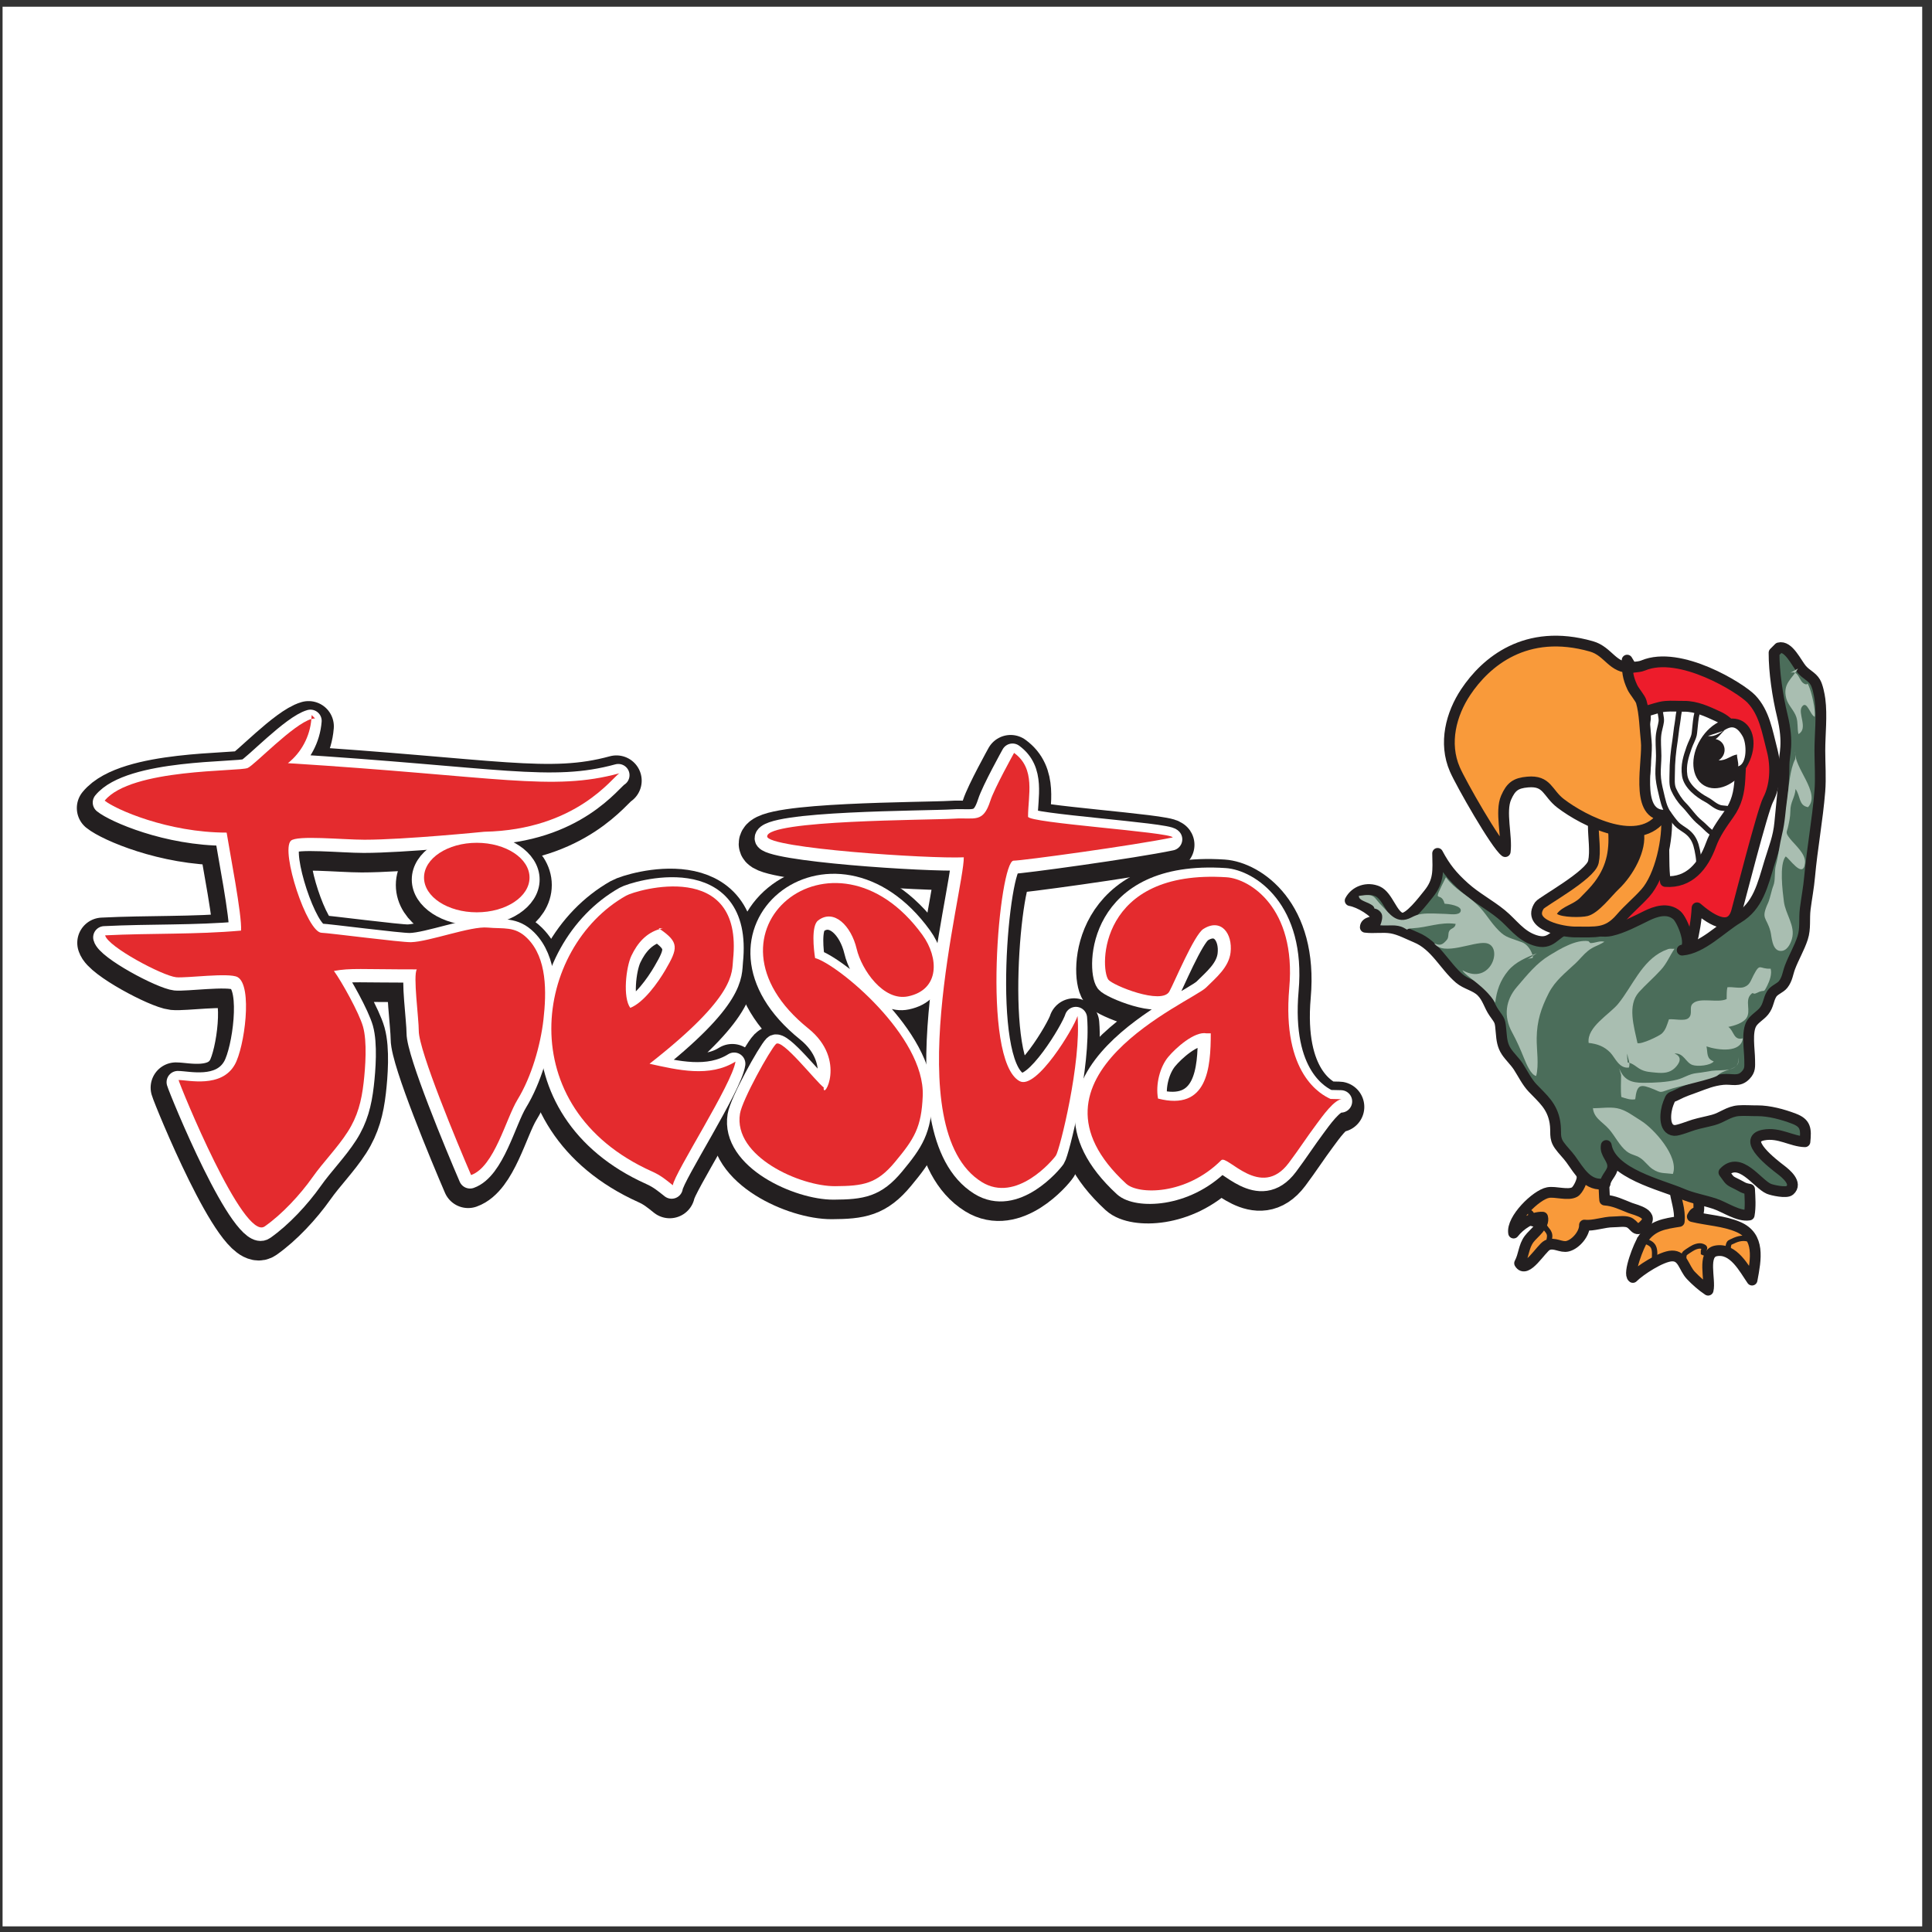 <?xml version="1.0" encoding="UTF-8"?>
<svg xmlns="http://www.w3.org/2000/svg" xmlns:xlink="http://www.w3.org/1999/xlink" width="194pt" height="194pt" viewBox="0 0 194 194" version="1.1">
<rect x="0" y="0" width="194" height="194" fill="#333333" stroke="none"/>
<g id="surface1">
<path style=" stroke:none;fill-rule:evenodd;fill:rgb(100%,100%,100%);fill-opacity:1;" d="M 0.258 0.676 L 193.016 0.676 L 193.016 193.434 L 0.258 193.434 L 0.258 0.676 "/>
<path style=" stroke:none;fill-rule:evenodd;fill:rgb(89.4%,16.899%,17.999%);fill-opacity:1;" d="M 48.711 93.988 C 47.027 93.828 42.816 95.422 41.012 95.457 C 40.008 95.48 32.77 94.535 32.039 94.512 C 30.57 94.473 27.91 86.316 28.953 85.273 C 29.539 84.691 34.152 85.172 36.355 85.172 C 40.363 85.172 48.379 84.367 48.379 84.367 C 57.688 84.18 61.289 78.828 61.957 78.5 C 55.184 80.348 49.836 78.809 28.66 77.48 C 29.992 76.426 30.871 74.828 31.016 73.051 C 29.191 73.57 25.32 77.664 24.621 77.969 C 23.762 78.344 12.918 77.996 10.262 81.246 C 11.34 82.117 16.609 84.453 22.508 84.453 C 22.789 86.238 24.074 92.797 23.953 94.297 C 19.387 94.707 14.879 94.539 10.305 94.773 C 10.594 95.926 16.051 98.824 17.434 98.977 C 18.422 99.086 22.738 98.488 23.602 98.965 C 25.148 99.812 24.301 106.039 23.324 107.758 C 21.977 110.133 18.668 109.297 17.68 109.297 C 17.887 110.023 24.188 125.488 26.324 124 C 28.066 122.785 29.887 120.82 31.133 119.059 C 32.223 117.516 33.617 116.129 34.664 114.504 C 35.664 112.945 36.047 111.43 36.262 109.574 C 36.441 108.02 36.629 105.457 36.203 103.941 C 35.816 102.562 34.055 99.41 33.281 98.348 C 34.977 98.039 35.969 98.188 41.605 98.188 C 41.211 98.797 41.805 103.109 41.801 104.359 C 41.797 106.348 45.742 115.801 47.055 118.844 C 49.398 118.008 50.555 113.168 51.719 111.266 C 53.117 108.98 54.023 105.824 54.32 103.238 C 54.633 100.469 54.699 97.062 52.695 95.062 C 51.449 93.824 50.32 94.141 48.711 93.988 "/>
<path style="fill:none;stroke-width:50.737;stroke-linecap:round;stroke-linejoin:round;stroke:rgb(13.699%,12.199%,12.5%);stroke-opacity:1;stroke-miterlimit:2.613;" d="M 486.647 1001.064 C 469.827 1002.667 427.758 986.715 409.728 986.363 C 399.698 986.128 327.384 995.59 320.087 995.825 C 305.413 996.216 278.837 1077.856 289.256 1088.295 C 295.11 1094.121 341.199 1089.312 363.21 1089.312 C 403.25 1089.312 483.33 1097.366 483.33 1097.366 C 576.327 1099.243 612.309 1152.809 618.982 1156.094 C 551.312 1137.6 497.886 1153.005 286.33 1166.299 C 299.637 1176.855 308.457 1192.847 309.862 1210.637 C 291.637 1205.437 252.963 1164.461 245.977 1161.411 C 237.392 1157.697 129.057 1161.137 102.52 1128.607 C 113.291 1119.888 165.975 1096.506 224.865 1096.506 C 227.674 1078.638 240.514 1013.029 239.304 997.975 C 193.683 993.87 148.648 995.551 102.949 993.244 C 105.837 981.671 160.355 952.659 174.17 951.134 C 184.044 950.039 227.167 956.022 235.792 951.251 C 251.246 942.767 242.777 880.442 233.021 863.238 C 219.557 839.466 186.503 847.833 176.629 847.833 C 178.697 840.561 241.645 685.766 262.992 700.663 C 280.398 712.823 298.584 732.49 311.033 750.124 C 321.921 765.568 335.853 779.448 346.312 795.714 C 356.302 811.314 360.127 826.485 362.273 845.057 C 364.068 860.619 365.941 886.268 361.688 901.439 C 357.824 915.241 340.224 946.794 332.497 957.429 C 349.434 960.518 359.346 959.032 415.66 959.032 C 411.718 952.933 417.65 909.767 417.611 897.255 C 417.572 877.353 456.988 782.733 470.1 752.313 C 493.516 760.641 505.067 809.086 516.697 828.127 C 530.668 851 539.722 882.593 542.688 908.477 C 545.81 936.237 546.473 970.293 526.453 990.312 C 514.004 1002.706 502.726 999.539 486.647 1001.064 Z M 486.647 1001.064 " transform="matrix(0.1,0,0,-0.1,0,194)"/>
<path style=" stroke:none;fill-rule:evenodd;fill:rgb(89.4%,16.899%,17.999%);fill-opacity:1;" d="M 102.125 109.41 C 98.234 107.27 100.109 87.25 101.531 87.27 C 102.336 87.281 113.711 85.73 117.516 84.934 C 117.211 84.395 102.98 83.484 102.98 82.852 C 102.98 80.723 103.777 78.043 101.578 76.449 C 101.578 76.449 99.594 80.016 99.195 81.254 C 98.457 83.547 97.637 82.926 95.582 83.055 C 93.027 83.215 76.785 83.172 76.785 84.836 C 76.785 86.023 93.047 87.102 96.527 86.934 C 96.578 90.156 89.836 114.266 98.332 119.539 C 101.809 121.699 105.477 117.336 105.781 116.879 C 106.164 116.305 108.344 107.566 107.949 102.867 C 107.605 104.035 103.82 110.344 102.125 109.41 "/>
<path style="fill:none;stroke-width:50.737;stroke-linecap:round;stroke-linejoin:round;stroke:rgb(13.699%,12.199%,12.5%);stroke-opacity:1;stroke-miterlimit:2.613;" d="M 1020.281 846.699 C 981.411 868.126 1000.144 1068.511 1014.349 1068.315 C 1022.388 1068.198 1136.03 1083.721 1174.041 1091.697 C 1170.997 1097.093 1028.827 1106.203 1028.827 1112.537 C 1028.827 1133.846 1036.788 1160.668 1014.817 1176.621 C 1014.817 1176.621 994.992 1140.923 991.012 1128.529 C 983.636 1105.577 975.441 1111.794 954.913 1110.504 C 929.391 1108.901 767.123 1109.331 767.123 1092.674 C 767.123 1080.788 929.586 1070.036 964.357 1071.678 C 964.865 1039.382 897.507 798.099 982.387 745.314 C 1017.12 723.692 1053.765 767.367 1056.809 771.941 C 1060.633 777.689 1082.409 865.154 1078.468 912.191 C 1075.033 900.5 1037.257 837.355 1020.281 846.699 Z M 1020.281 846.699 " transform="matrix(0.1,0,0,-0.1,0,194)"/>
<path style=" stroke:none;fill-rule:evenodd;fill:rgb(89.4%,16.899%,17.999%);fill-opacity:1;" d="M 80.922 104.125 C 84.867 107.297 82.344 111.465 82.461 110.047 C 81.652 109.43 78.27 105.086 77.672 105.68 C 77.066 106.285 74.281 111.289 74.055 112.676 C 73.355 116.973 80.102 119.984 83.605 119.957 C 86.438 119.938 87.797 119.727 89.613 117.535 C 91.543 115.215 92.281 114.066 92.406 110.891 C 92.641 104.895 83.84 97.656 81.598 97.055 C 81.457 96.199 81.195 93.816 81.895 93.281 C 83.484 92.055 85.227 93.816 85.773 96.137 C 86.262 98.199 88.441 101.418 90.934 100.898 C 94.129 100.23 94.035 97.02 92.371 94.727 C 83.473 82.461 68.895 94.461 80.922 104.125 "/>
<path style="fill:none;stroke-width:50.737;stroke-linecap:round;stroke-linejoin:round;stroke:rgb(13.699%,12.199%,12.5%);stroke-opacity:1;stroke-miterlimit:2.613;" d="M 808.451 899.601 C 847.866 867.852 822.656 826.133 823.827 840.326 C 815.748 846.504 781.952 889.983 775.982 884.039 C 769.933 877.979 742.107 827.893 739.844 814.012 C 732.858 770.964 800.255 740.857 835.261 741.131 C 863.555 741.326 877.135 743.438 895.282 765.372 C 914.6 788.598 921.937 800.093 923.224 831.881 C 925.527 891.898 837.603 964.311 815.202 970.371 C 813.797 978.934 811.183 1002.785 818.168 1008.141 C 834.051 1020.418 851.457 1002.785 856.92 979.559 C 861.798 958.915 883.575 926.697 908.473 931.897 C 940.396 938.583 939.459 970.723 922.834 993.674 C 833.934 1116.486 688.291 996.333 808.451 899.601 Z M 808.451 899.601 " transform="matrix(0.1,0,0,-0.1,0,194)"/>
<path style=" stroke:none;fill-rule:evenodd;fill:rgb(89.4%,16.899%,17.999%);fill-opacity:1;" d="M 64.973 107.664 C 73.738 100.809 73.223 98.531 73.363 97.184 C 74.406 87.027 63.648 90.207 62.625 90.785 C 53.418 95.98 50.934 112.074 65.219 118.477 C 66.09 118.871 66.562 119.266 67.312 119.863 C 67.461 118.656 73.285 109.684 73.602 107.449 C 71.016 109.066 67.805 108.293 64.973 107.664 Z M 63.039 102.051 C 62.273 101.02 62.605 97.973 63.152 96.82 C 63.762 95.539 64.633 94.531 66.008 94.137 C 65.969 94.105 65.93 94.082 65.887 94.051 L 66.309 94.051 C 66.203 94.074 66.109 94.105 66.008 94.137 C 67.961 95.48 67.84 96.062 66.559 98.254 C 65.836 99.492 64.402 101.52 63.039 102.051 "/>
<path style="fill:none;stroke-width:50.737;stroke-linecap:round;stroke-linejoin:round;stroke:rgb(13.699%,12.199%,12.5%);stroke-opacity:1;stroke-miterlimit:2.613;" d="M 649.11 864.138 C 736.683 932.796 731.532 955.591 732.937 969.081 C 743.356 1070.739 635.88 1038.912 625.656 1033.126 C 533.673 981.123 508.853 820.034 651.569 755.95 C 660.271 752 664.993 748.051 672.486 742.069 C 673.969 754.151 732.156 843.962 735.317 866.327 C 709.482 850.14 677.403 857.882 649.11 864.138 M 629.792 920.324 C 622.143 930.685 625.461 961.183 630.924 972.717 C 637.012 985.542 645.715 995.668 659.452 999.578 C 659.061 999.891 658.671 1000.126 658.242 1000.439 L 662.457 1000.439 C 661.403 1000.204 660.466 999.891 659.452 999.578 C 678.964 986.128 677.755 980.302 664.954 958.368 C 657.735 945.973 643.412 925.68 629.792 920.324 Z M 629.792 920.324 " transform="matrix(0.1,0,0,-0.1,0,194)"/>
<path style=" stroke:none;fill-rule:evenodd;fill:rgb(89.4%,16.899%,17.999%);fill-opacity:1;" d="M 133.352 111.199 C 132.453 110.789 128.445 108.742 129.211 100.055 C 129.926 91.969 125.215 89.09 122.922 88.941 C 110.055 88.102 110.164 98.043 111.047 99.227 C 111.465 99.781 116.402 101.801 117.172 100.406 C 117.684 99.477 119.656 94.719 120.59 94.129 C 122.359 93.008 123.539 94.586 123.316 96.496 C 123.141 97.988 121.84 99.039 120.863 100.012 C 119.414 101.453 101.176 108.98 112.836 119.711 C 114.039 120.82 118.836 120.891 122.383 117.352 C 122.98 116.754 126.352 121.383 129.164 117.621 C 130.211 116.23 130.969 115.043 131.957 113.719 C 132.469 113.031 133.809 111.109 134.586 111.227 Z M 116.035 111.16 C 115.77 109.727 116.23 107.969 117.059 106.977 C 117.785 106.102 119.695 104.375 120.902 104.609 L 121.324 104.609 C 121.328 108.055 121.012 112.441 116.035 111.16 "/>
<path style="fill:none;stroke-width:50.737;stroke-linecap:round;stroke-linejoin:round;stroke:rgb(13.699%,12.199%,12.5%);stroke-opacity:1;stroke-miterlimit:2.613;" d="M 1332.25 828.792 C 1323.313 832.897 1283.234 853.385 1290.883 940.343 C 1298.025 1021.279 1250.999 1050.095 1228.052 1051.581 C 1099.502 1059.987 1100.595 960.479 1109.415 948.632 C 1113.591 943.08 1162.958 922.865 1170.607 936.824 C 1175.719 946.129 1195.427 993.753 1204.754 999.657 C 1222.432 1010.878 1234.218 995.082 1231.994 975.962 C 1230.277 961.026 1217.242 950.509 1207.486 940.773 C 1193.007 926.345 1010.798 851 1127.288 743.594 C 1139.347 732.49 1187.232 731.825 1222.667 767.21 C 1228.637 773.192 1262.316 726.859 1290.454 764.512 C 1300.874 778.432 1308.444 790.318 1318.318 803.573 C 1323.43 810.454 1336.816 829.691 1344.582 828.518 L 1332.25 828.792 M 1159.25 829.183 C 1156.597 843.532 1161.241 861.127 1169.475 871.058 C 1176.734 879.817 1195.856 897.099 1207.876 894.753 L 1212.091 894.753 C 1212.169 860.267 1208.969 816.397 1159.25 829.183 Z M 1159.25 829.183 " transform="matrix(0.1,0,0,-0.1,0,194)"/>
<path style=" stroke:none;fill-rule:evenodd;fill:rgb(89.4%,16.899%,17.999%);fill-opacity:1;" d="M 42.324 88.969 C 42.324 90.898 44.699 92.461 47.625 92.461 C 50.551 92.461 52.922 90.898 52.922 88.969 C 52.922 87.043 50.551 85.48 47.625 85.48 C 44.699 85.48 42.324 87.043 42.324 88.969 "/>
<path style="fill:none;stroke-width:50.737;stroke-linecap:round;stroke-linejoin:round;stroke:rgb(13.699%,12.199%,12.5%);stroke-opacity:1;stroke-miterlimit:2.613;" d="M 422.84 1051.307 C 422.84 1031.992 446.568 1016.352 475.798 1016.352 C 505.028 1016.352 528.716 1031.992 528.716 1051.307 C 528.716 1070.583 505.028 1086.223 475.798 1086.223 C 446.568 1086.223 422.84 1070.583 422.84 1051.307 Z M 422.84 1051.307 " transform="matrix(0.1,0,0,-0.1,0,194)"/>
<path style=" stroke:none;fill-rule:evenodd;fill:rgb(89.4%,16.899%,17.999%);fill-opacity:1;" d="M 48.902 93.438 C 47.215 93.277 43.008 94.871 41.199 94.906 C 40.195 94.926 32.957 93.984 32.23 93.965 C 30.758 93.922 28.098 85.766 29.145 84.723 C 29.727 84.141 34.344 84.621 36.547 84.621 C 40.555 84.621 48.566 83.816 48.566 83.816 C 57.875 83.629 61.48 78.281 62.145 77.949 C 55.371 79.797 50.023 78.254 28.848 76.93 C 30.18 75.875 31.062 74.277 31.203 72.5 C 29.379 73.02 25.508 77.113 24.809 77.418 C 23.953 77.789 13.105 77.445 10.449 80.691 C 11.527 81.566 16.801 83.902 22.695 83.902 C 22.977 85.688 24.266 92.246 24.141 93.746 C 19.578 94.156 15.066 93.988 10.492 94.219 C 10.781 95.375 16.238 98.273 17.621 98.426 C 18.609 98.535 22.926 97.938 23.789 98.41 C 25.336 99.262 24.488 105.492 23.516 107.207 C 22.164 109.582 18.859 108.746 17.871 108.746 C 18.078 109.473 24.379 124.938 26.516 123.449 C 28.258 122.234 30.078 120.27 31.324 118.508 C 32.414 116.965 33.805 115.578 34.852 113.953 C 35.852 112.395 36.234 110.879 36.449 109.023 C 36.629 107.469 36.82 104.906 36.395 103.391 C 36.008 102.012 34.242 98.859 33.473 97.793 C 35.168 97.488 36.156 97.637 41.797 97.637 C 41.398 98.242 41.992 102.559 41.988 103.809 C 41.984 105.797 45.93 115.25 47.242 118.289 C 49.59 117.457 50.742 112.617 51.906 110.715 C 53.305 108.43 54.215 105.273 54.508 102.688 C 54.824 99.918 54.891 96.512 52.887 94.512 C 51.641 93.273 50.508 93.59 48.902 93.438 "/>
<path style="fill:none;stroke-width:22.549;stroke-linecap:round;stroke-linejoin:round;stroke:rgb(100%,100%,100%);stroke-opacity:1;stroke-miterlimit:2.613;" d="M 488.559 1006.577 C 471.7 1008.18 429.67 992.228 411.601 991.876 C 401.572 991.68 329.258 1001.103 321.999 1001.338 C 307.286 1001.729 280.71 1083.369 291.169 1093.808 C 296.983 1099.634 343.112 1094.825 365.122 1094.825 C 405.162 1094.825 485.203 1102.879 485.203 1102.879 C 578.201 1104.756 614.221 1158.283 620.856 1161.607 C 553.224 1143.113 499.76 1158.557 288.203 1171.812 C 301.51 1182.369 310.33 1198.399 311.735 1216.15 C 293.51 1210.95 254.836 1169.974 247.85 1166.924 C 239.304 1163.171 130.969 1166.651 104.393 1134.159 C 115.164 1125.401 167.848 1102.019 226.738 1102.019 C 229.548 1084.151 242.426 1018.503 241.177 1003.488 C 195.595 999.422 150.521 1001.064 104.822 998.757 C 107.71 987.184 162.229 958.172 176.083 956.647 C 185.956 955.552 229.04 961.535 237.665 956.804 C 253.119 948.28 244.689 885.916 234.933 868.752 C 221.43 844.979 188.415 853.346 178.541 853.346 C 180.61 846.074 243.558 691.279 264.905 706.176 C 282.31 718.336 300.496 738.003 312.945 755.637 C 323.833 771.081 337.726 784.961 348.185 801.227 C 358.175 816.827 362 832.037 364.146 850.609 C 365.941 866.132 367.854 891.781 363.6 906.952 C 359.736 920.754 342.097 952.307 334.409 962.981 C 351.346 966.031 361.258 964.545 417.572 964.545 C 413.591 958.446 419.523 915.28 419.484 902.768 C 419.445 882.866 458.861 788.246 471.974 757.826 C 495.428 766.154 506.94 814.599 518.57 833.64 C 532.541 856.513 541.634 888.106 544.561 913.99 C 547.722 941.711 548.385 975.806 528.365 995.825 C 515.916 1008.219 504.599 1005.052 488.559 1006.577 Z M 488.559 1006.577 " transform="matrix(0.1,0,0,-0.1,0,194)"/>
<path style=" stroke:none;fill-rule:evenodd;fill:rgb(89.4%,16.899%,17.999%);fill-opacity:1;" d="M 102.316 108.859 C 98.422 106.719 100.297 86.699 101.719 86.723 C 102.523 86.73 113.898 85.18 117.703 84.383 C 117.402 83.84 103.168 82.938 103.168 82.301 C 103.168 80.172 103.965 77.492 101.766 75.898 C 101.766 75.898 99.781 79.465 99.383 80.703 C 98.648 82.996 97.824 82.375 95.77 82.504 C 93.215 82.664 76.973 82.621 76.973 84.285 C 76.973 85.473 93.238 86.547 96.715 86.383 C 96.766 89.605 90.023 113.711 98.52 118.988 C 101.996 121.148 105.664 116.785 105.969 116.328 C 106.352 115.754 108.531 107.016 108.137 102.316 C 107.793 103.484 104.012 109.793 102.316 108.859 "/>
<path style="fill:none;stroke-width:22.549;stroke-linecap:round;stroke-linejoin:round;stroke:rgb(100%,100%,100%);stroke-opacity:1;stroke-miterlimit:2.613;" d="M 1022.193 852.212 C 983.285 873.639 1002.017 1074.024 1016.222 1073.789 C 1024.261 1073.672 1137.942 1089.234 1175.914 1097.21 C 1172.909 1102.645 1030.701 1111.677 1030.701 1118.05 C 1030.701 1139.359 1038.662 1166.181 1016.69 1182.134 C 1016.69 1182.134 996.865 1146.475 992.885 1134.042 C 985.548 1111.051 977.314 1117.307 956.786 1116.017 C 931.264 1114.414 769.035 1114.805 769.035 1098.187 C 769.035 1086.301 931.498 1075.549 966.231 1077.191 C 966.738 1044.934 899.38 803.651 984.26 750.827 C 1018.993 729.205 1055.638 772.88 1058.682 777.493 C 1062.506 783.202 1084.282 870.667 1080.341 917.704 C 1076.907 906.013 1039.13 842.868 1022.193 852.212 Z M 1022.193 852.212 " transform="matrix(0.1,0,0,-0.1,0,194)"/>
<path style=" stroke:none;fill-rule:evenodd;fill:rgb(89.4%,16.899%,17.999%);fill-opacity:1;" d="M 81.109 103.574 C 85.055 106.746 82.535 110.914 82.652 109.496 C 81.84 108.879 78.457 104.531 77.859 105.133 C 77.254 105.734 74.469 110.738 74.242 112.125 C 73.547 116.426 80.289 119.434 83.797 119.406 C 86.625 119.387 87.984 119.176 89.801 116.988 C 91.734 114.664 92.473 113.516 92.598 110.34 C 92.832 104.34 84.027 97.105 81.785 96.504 C 81.645 95.648 81.387 93.266 82.082 92.73 C 83.672 91.504 85.414 93.266 85.965 95.586 C 86.449 97.648 88.633 100.867 91.125 100.344 C 94.316 99.68 94.223 96.469 92.559 94.172 C 83.66 81.906 69.082 93.91 81.109 103.574 "/>
<path style="fill:none;stroke-width:22.549;stroke-linecap:round;stroke-linejoin:round;stroke:rgb(100%,100%,100%);stroke-opacity:1;stroke-miterlimit:2.613;" d="M 810.324 905.114 C 849.74 873.365 824.568 831.646 825.739 845.839 C 817.622 852.017 783.826 895.496 777.855 889.513 C 771.806 883.492 743.981 833.406 741.756 819.525 C 734.771 776.477 802.129 746.37 837.173 746.644 C 865.428 746.839 879.009 748.951 897.195 770.846 C 916.473 794.111 923.849 805.606 925.098 837.394 C 927.439 897.451 839.476 969.863 817.075 975.884 C 815.67 984.447 813.095 1008.298 820.041 1013.654 C 835.925 1025.931 853.33 1008.298 858.833 985.073 C 863.672 964.428 885.487 932.21 910.385 937.449 C 942.269 944.096 941.332 976.236 924.707 999.227 C 835.847 1121.999 690.165 1001.846 810.324 905.114 Z M 810.324 905.114 " transform="matrix(0.1,0,0,-0.1,0,194)"/>
<path style=" stroke:none;fill-rule:evenodd;fill:rgb(89.4%,16.899%,17.999%);fill-opacity:1;" d="M 65.16 107.113 C 73.93 100.258 73.414 97.98 73.551 96.633 C 74.594 86.48 63.84 89.656 62.812 90.234 C 53.605 95.43 51.121 111.523 65.406 117.93 C 66.277 118.32 66.75 118.719 67.504 119.312 C 67.648 118.105 73.477 109.133 73.789 106.898 C 71.203 108.516 67.996 107.742 65.16 107.113 Z M 63.227 101.5 C 62.465 100.469 62.793 97.422 63.34 96.27 C 63.949 94.988 64.824 93.98 66.199 93.586 C 66.156 93.555 66.117 93.527 66.074 93.5 L 66.5 93.5 C 66.395 93.52 66.297 93.555 66.199 93.586 C 68.148 94.93 68.031 95.512 66.746 97.703 C 66.023 98.945 64.59 100.969 63.227 101.5 "/>
<path style="fill:none;stroke-width:22.549;stroke-linecap:round;stroke-linejoin:round;stroke:rgb(100%,100%,100%);stroke-opacity:1;stroke-miterlimit:2.613;" d="M 650.983 869.69 C 738.595 938.31 733.444 961.105 734.81 974.594 C 745.23 1076.213 637.793 1044.426 627.529 1038.639 C 535.546 986.636 510.726 825.547 653.442 761.423 C 662.144 757.513 666.866 753.564 674.398 747.582 C 675.842 759.664 734.068 849.475 737.19 871.84 C 711.355 855.653 679.316 863.395 650.983 869.69 M 631.666 925.876 C 624.056 936.198 627.334 966.696 632.797 978.23 C 638.885 991.055 647.627 1001.142 661.364 1005.091 C 660.935 1005.404 660.544 1005.678 660.115 1005.952 L 664.369 1005.952 C 663.315 1005.756 662.34 1005.404 661.364 1005.091 C 680.838 991.641 679.667 985.854 666.827 963.881 C 659.608 951.447 645.285 931.193 631.666 925.876 Z M 631.666 925.876 " transform="matrix(0.1,0,0,-0.1,0,194)"/>
<path style=" stroke:none;fill-rule:evenodd;fill:rgb(89.4%,16.899%,17.999%);fill-opacity:1;" d="M 133.539 110.648 C 132.645 110.238 128.633 108.191 129.398 99.504 C 130.113 91.418 125.406 88.539 123.109 88.391 C 110.242 87.551 110.352 97.492 111.234 98.676 C 111.652 99.23 116.594 101.25 117.359 99.855 C 117.871 98.926 119.844 94.168 120.777 93.578 C 122.547 92.461 123.727 94.035 123.504 95.945 C 123.328 97.438 122.027 98.484 121.051 99.461 C 119.605 100.906 101.363 108.43 113.023 119.16 C 114.23 120.27 119.023 120.34 122.57 116.801 C 123.168 116.203 126.539 120.828 129.355 117.07 C 130.398 115.676 131.156 114.492 132.145 113.168 C 132.656 112.484 133.996 110.559 134.777 110.676 Z M 116.223 110.609 C 115.957 109.172 116.422 107.422 117.246 106.426 C 117.973 105.551 119.887 103.824 121.094 104.059 L 121.516 104.059 C 121.52 107.504 121.199 111.891 116.223 110.609 "/>
<path style="fill:none;stroke-width:22.549;stroke-linecap:round;stroke-linejoin:round;stroke:rgb(100%,100%,100%);stroke-opacity:1;stroke-miterlimit:2.613;" d="M 1334.162 834.305 C 1325.186 838.41 1285.107 858.898 1292.756 945.856 C 1299.937 1026.792 1252.872 1055.608 1229.925 1057.094 C 1101.376 1065.539 1102.507 965.992 1111.288 954.145 C 1115.464 948.593 1164.831 928.378 1172.519 942.337 C 1177.592 951.642 1197.339 999.266 1206.627 1005.131 C 1224.306 1016.391 1236.091 1000.595 1233.867 981.475 C 1232.15 966.539 1219.115 956.022 1209.359 946.286 C 1194.92 931.819 1012.671 856.513 1129.162 749.107 C 1141.221 738.003 1189.105 737.338 1224.54 772.723 C 1230.511 778.705 1264.19 732.412 1292.327 770.025 C 1302.747 783.984 1310.318 795.831 1320.191 809.086 C 1325.303 815.928 1338.728 835.204 1346.494 834.031 L 1334.162 834.305 M 1161.123 834.696 C 1158.47 849.084 1163.114 866.601 1171.387 876.571 C 1178.607 885.33 1197.729 902.612 1209.788 900.266 L 1214.003 900.266 C 1214.042 865.78 1210.881 821.91 1161.123 834.696 Z M 1161.123 834.696 " transform="matrix(0.1,0,0,-0.1,0,194)"/>
<path style=" stroke:none;fill-rule:evenodd;fill:rgb(89.4%,16.899%,17.999%);fill-opacity:1;" d="M 42.516 88.422 C 42.516 90.348 44.887 91.91 47.812 91.91 C 50.738 91.91 53.109 90.348 53.109 88.422 C 53.109 86.492 50.738 84.93 47.812 84.93 C 44.887 84.93 42.516 86.492 42.516 88.422 "/>
<path style="fill:none;stroke-width:22.549;stroke-linecap:round;stroke-linejoin:round;stroke:rgb(100%,100%,100%);stroke-opacity:1;stroke-miterlimit:2.613;" d="M 424.753 1056.781 C 424.753 1037.505 448.441 1021.865 477.671 1021.865 C 506.901 1021.865 530.59 1037.505 530.59 1056.781 C 530.59 1076.096 506.901 1091.736 477.671 1091.736 C 448.441 1091.736 424.753 1076.096 424.753 1056.781 Z M 424.753 1056.781 " transform="matrix(0.1,0,0,-0.1,0,194)"/>
<path style=" stroke:none;fill-rule:evenodd;fill:rgb(89.4%,16.899%,17.999%);fill-opacity:1;" d="M 31.293 71.801 C 31.293 71.938 31.273 72.066 31.266 72.199 C 31.398 72.16 31.523 72.141 31.637 72.141 L 31.293 71.801 "/>
<path style=" stroke:none;fill-rule:evenodd;fill:rgb(89.4%,16.899%,17.999%);fill-opacity:1;" d="M 48.961 93.141 C 47.277 92.977 43.066 94.57 41.262 94.609 C 40.258 94.629 33.02 93.684 32.289 93.664 C 30.816 93.625 28.16 85.469 29.203 84.426 C 29.785 83.844 34.402 84.32 36.605 84.32 C 40.613 84.32 48.625 83.52 48.625 83.52 C 57.938 83.328 61.539 77.98 62.203 77.648 C 55.434 79.496 50.086 77.957 28.91 76.633 C 30.242 75.578 31.121 73.977 31.266 72.199 C 29.441 72.719 25.57 76.812 24.871 77.117 C 24.012 77.492 13.168 77.145 10.512 80.395 C 11.59 81.27 16.859 83.605 22.758 83.605 C 23.035 85.387 24.324 91.945 24.203 93.445 C 19.637 93.855 15.125 93.691 10.555 93.922 C 10.844 95.078 16.301 97.973 17.684 98.129 C 18.672 98.238 22.988 97.641 23.852 98.113 C 25.398 98.965 24.551 105.191 23.574 106.906 C 22.227 109.281 18.918 108.449 17.93 108.449 C 18.137 109.176 24.441 124.641 26.574 123.152 C 28.316 121.938 30.137 119.973 31.383 118.211 C 32.473 116.668 33.867 115.281 34.91 113.656 C 35.914 112.094 36.297 110.578 36.512 108.723 C 36.691 107.168 36.879 104.605 36.453 103.094 C 36.066 101.715 34.305 98.559 33.531 97.496 C 35.227 97.188 36.219 97.34 41.855 97.34 C 41.461 97.945 42.055 102.258 42.051 103.512 C 42.047 105.496 45.992 114.953 47.305 117.992 C 49.648 117.156 50.801 112.32 51.969 110.414 C 53.367 108.129 54.273 104.977 54.57 102.387 C 54.883 99.617 54.949 96.211 52.945 94.215 C 51.699 92.973 50.57 93.293 48.961 93.141 "/>
<path style=" stroke:none;fill-rule:evenodd;fill:rgb(89.4%,16.899%,17.999%);fill-opacity:1;" d="M 102.375 108.559 C 98.484 106.418 100.359 86.402 101.781 86.422 C 102.586 86.434 113.961 84.879 117.766 84.086 C 117.465 83.543 103.23 82.637 103.23 82.004 C 103.23 79.871 104.027 77.191 101.828 75.602 C 101.828 75.602 99.844 79.164 99.445 80.406 C 98.707 82.699 97.887 82.074 95.832 82.203 C 93.277 82.363 77.035 82.324 77.035 83.988 C 77.035 85.172 93.297 86.25 96.777 86.086 C 96.828 89.309 90.086 113.414 98.582 118.691 C 102.059 120.848 105.727 116.484 106.031 116.027 C 106.414 115.453 108.594 106.715 108.199 102.02 C 107.855 103.188 104.07 109.492 102.375 108.559 "/>
<path style=" stroke:none;fill-rule:evenodd;fill:rgb(89.4%,16.899%,17.999%);fill-opacity:1;" d="M 82.711 109.168 C 82.711 109.18 82.711 109.188 82.711 109.195 C 82.734 109.215 82.762 109.242 82.781 109.254 L 82.711 109.168 "/>
<path style=" stroke:none;fill-rule:evenodd;fill:rgb(89.4%,16.899%,17.999%);fill-opacity:1;" d="M 81.172 103.277 C 85.117 106.449 82.594 110.613 82.711 109.195 C 81.902 108.582 78.52 104.234 77.918 104.832 C 77.316 105.434 74.531 110.438 74.305 111.828 C 73.605 116.125 80.352 119.133 83.855 119.109 C 86.688 119.09 88.047 118.879 89.863 116.688 C 91.797 114.367 92.531 113.215 92.656 110.039 C 92.891 104.043 84.09 96.809 81.848 96.203 C 81.707 95.348 81.445 92.969 82.145 92.43 C 83.734 91.207 85.477 92.965 86.023 95.289 C 86.512 97.352 88.691 100.566 91.184 100.047 C 94.379 99.379 94.285 96.168 92.621 93.875 C 83.723 81.609 69.145 93.609 81.172 103.277 "/>
<path style=" stroke:none;fill-rule:evenodd;fill:rgb(89.4%,16.899%,17.999%);fill-opacity:1;" d="M 65.223 106.816 C 73.988 99.961 73.473 97.684 73.613 96.332 C 74.656 86.18 63.898 89.359 62.871 89.938 C 53.668 95.129 51.184 111.223 65.465 117.629 C 66.34 118.02 66.812 118.418 67.562 119.016 C 67.707 117.809 73.535 108.832 73.852 106.598 C 71.266 108.215 68.055 107.445 65.223 106.816 Z M 63.289 101.203 C 62.523 100.168 62.855 97.125 63.402 95.969 C 64.012 94.688 64.887 93.68 66.258 93.285 C 66.219 93.258 66.18 93.23 66.137 93.203 L 66.559 93.203 C 66.453 93.223 66.359 93.258 66.258 93.285 C 68.211 94.629 68.09 95.211 66.809 97.406 C 66.082 98.645 64.652 100.668 63.289 101.203 "/>
<path style=" stroke:none;fill-rule:evenodd;fill:rgb(89.4%,16.899%,17.999%);fill-opacity:1;" d="M 133.602 110.348 C 132.707 109.941 128.695 107.895 129.461 99.207 C 130.176 91.117 125.465 88.242 123.168 88.09 C 110.301 87.254 110.414 97.191 111.297 98.375 C 111.715 98.934 116.656 100.949 117.422 99.555 C 117.934 98.629 119.906 93.867 120.836 93.281 C 122.609 92.16 123.789 93.734 123.566 95.648 C 123.391 97.141 122.09 98.188 121.113 99.16 C 119.664 100.605 101.426 108.133 113.082 118.859 C 114.289 119.973 119.086 120.039 122.629 116.504 C 123.23 115.902 126.602 120.531 129.414 116.77 C 130.461 115.379 131.215 114.191 132.207 112.867 C 132.719 112.184 134.059 110.258 134.84 110.379 Z M 116.281 110.312 C 116.02 108.875 116.48 107.121 117.309 106.129 C 118.035 105.254 119.945 103.527 121.152 103.762 L 121.578 103.762 C 121.578 107.207 121.262 111.59 116.281 110.312 "/>
<path style=" stroke:none;fill-rule:evenodd;fill:rgb(89.4%,16.899%,17.999%);fill-opacity:1;" d="M 42.578 88.121 C 42.578 90.047 44.949 91.609 47.875 91.609 C 50.801 91.609 53.172 90.047 53.172 88.121 C 53.172 86.191 50.801 84.629 47.875 84.629 C 44.949 84.629 42.578 86.191 42.578 88.121 "/>
<path style=" stroke:none;fill-rule:evenodd;fill:rgb(97.299%,60.399%,22.699%);fill-opacity:1;" d="M 159.012 118.168 C 159.098 118.555 158.613 119.574 158.266 119.77 C 157.586 120.145 156.34 119.684 155.59 119.824 C 154.395 120.047 151.891 122.492 152.133 123.883 C 152.762 123.07 153.977 122.238 155.047 122.289 C 155.273 123.133 154.129 123.891 153.688 124.488 C 153.125 125.246 153.184 126.07 152.734 126.91 C 153.41 128.047 154.91 125.391 155.512 125.102 C 156.23 124.762 156.887 125.375 157.57 125.199 C 158.402 124.984 159.285 123.918 159.254 123.082 C 160.168 123.191 161.18 122.762 162.168 122.762 C 162.617 122.762 163.211 122.652 163.637 122.785 C 164.312 122.996 164.344 123.887 165.125 123.203 C 166.496 121.996 164.426 121.582 163.859 121.367 C 162.977 121.027 162.27 120.645 161.289 120.574 C 161.195 119.879 161.312 118.207 160.836 117.637 C 160.074 116.73 159.773 118.281 159.012 118.363 L 159.012 118.168 "/>
<path style="fill:none;stroke-width:10.815;stroke-linecap:round;stroke-linejoin:round;stroke:rgb(13.699%,12.199%,12.5%);stroke-opacity:1;stroke-miterlimit:2.613;" d="M 1588.608 759.038 C 1589.467 755.168 1584.627 744.963 1581.154 743.008 C 1574.364 739.254 1561.915 743.868 1554.422 742.46 C 1542.48 740.232 1517.465 715.755 1519.884 701.836 C 1526.167 709.969 1538.304 718.297 1548.997 717.788 C 1551.261 709.343 1539.826 701.758 1535.416 695.775 C 1529.797 688.19 1530.382 679.94 1525.894 671.534 C 1532.646 660.156 1547.631 686.783 1553.641 689.637 C 1560.822 693.038 1567.378 686.9 1574.208 688.659 C 1582.52 690.81 1591.34 701.484 1591.028 709.851 C 1600.16 708.756 1610.267 713.057 1620.141 713.057 C 1624.628 713.057 1630.56 714.152 1634.814 712.823 C 1641.566 710.711 1641.878 701.797 1649.683 708.678 C 1663.381 720.721 1642.697 724.865 1637.039 727.016 C 1628.219 730.418 1621.155 734.249 1611.36 734.953 C 1610.423 741.913 1611.633 758.686 1606.833 764.356 C 1599.223 773.427 1596.218 757.904 1588.608 757.083 Z M 1588.608 759.038 " transform="matrix(0.1,0,0,-0.1,0,194)"/>
<path style=" stroke:none;fill-rule:evenodd;fill:rgb(97.299%,60.399%,22.699%);fill-opacity:1;" d="M 168.316 119.34 C 168.426 120.57 168.891 121.457 168.781 122.719 C 167.34 122.953 166.09 123.098 165.156 124.441 C 164.734 125.047 163.582 127.965 164.117 128.34 C 164.82 127.621 166.996 126.207 168.047 126.18 C 169.164 126.152 169.227 127.371 169.945 128.129 C 170.438 128.652 171.062 129.203 171.684 129.613 C 171.941 128.566 171.051 125.953 172.453 125.676 C 174.242 125.324 175.312 127.48 176.098 128.602 C 176.496 126.504 176.934 124.223 174.707 123.27 C 173.285 122.66 171.617 122.594 170.094 122.23 C 170.277 121.91 170.32 121.836 170.711 121.754 C 170.875 120.895 170.449 119.605 170.961 118.852 L 168.316 119.34 "/>
<path style="fill:none;stroke-width:10.815;stroke-linecap:round;stroke-linejoin:round;stroke:rgb(13.699%,12.199%,12.5%);stroke-opacity:1;stroke-miterlimit:2.613;" d="M 1681.567 747.309 C 1682.659 734.992 1687.303 726.117 1686.211 713.487 C 1671.81 711.141 1659.322 709.695 1650.034 696.245 C 1645.78 690.184 1634.268 660.977 1639.614 657.262 C 1646.639 664.379 1668.376 678.572 1678.874 678.845 C 1690.035 679.119 1690.699 666.92 1697.84 659.335 C 1702.796 654.095 1709.001 648.582 1715.206 644.477 C 1717.782 654.956 1708.884 681.113 1722.895 683.889 C 1740.768 687.408 1751.461 665.825 1759.305 654.604 C 1763.286 675.6 1767.657 698.434 1745.412 707.974 C 1731.246 714.074 1714.582 714.7 1699.323 718.375 C 1701.157 721.581 1701.587 722.324 1705.489 723.184 C 1707.167 731.747 1702.913 744.65 1707.987 752.196 Z M 1681.567 747.309 " transform="matrix(0.1,0,0,-0.1,0,194)"/>
<path style=" stroke:none;fill-rule:evenodd;fill:rgb(92.899%,10.999%,16.899%);fill-opacity:1;" d="M 163.223 67.422 C 163.781 67.012 164.551 67.195 165.148 66.945 C 168.852 65.391 174.977 69.203 176.023 70.301 C 177.348 71.688 177.617 73.555 178.121 75.488 C 178.531 77.055 178.453 79 177.703 80.434 C 177.156 81.48 174.777 90.773 174.547 91.613 C 173.918 93.895 171.648 92.188 170.566 91.254 C 170.496 92.508 170.289 93.684 169.992 94.887 C 169.531 94.543 169.117 94.047 168.824 93.555 C 168.645 93.254 168.516 92.508 168.277 92.301 C 167.328 91.48 167.016 93.156 166.137 93.531 C 165.086 93.977 162.859 93.914 161.773 93.656 C 161.59 92.961 162.402 92.215 162.637 91.59 C 163.055 90.477 163.129 89.344 163.121 88.152 C 163.113 85.137 161.902 82.688 161.41 79.836 C 161.051 77.766 161.27 75.555 161.262 73.449 C 161.258 71.43 160.949 68.754 162.93 67.617 L 163.223 67.422 "/>
<path style="fill:none;stroke-width:10.815;stroke-linecap:round;stroke-linejoin:round;stroke:rgb(13.699%,12.199%,12.5%);stroke-opacity:1;stroke-miterlimit:2.613;" d="M 1630.677 1266.98 C 1636.258 1271.085 1643.946 1269.248 1649.917 1271.75 C 1686.913 1287.312 1748.105 1249.15 1758.603 1238.163 C 1771.793 1224.283 1774.525 1205.594 1779.559 1186.239 C 1783.618 1170.56 1782.877 1151.089 1775.345 1136.739 C 1769.881 1126.261 1746.115 1033.204 1743.812 1024.837 C 1737.529 1002.003 1714.894 1019.089 1704.084 1028.434 C 1703.382 1015.883 1701.313 1004.114 1698.308 992.071 C 1693.743 995.512 1689.567 1000.478 1686.64 1005.404 C 1684.845 1008.415 1683.557 1015.883 1681.176 1017.955 C 1671.693 1026.166 1668.571 1009.392 1659.79 1005.639 C 1649.293 1001.181 1627.048 1001.807 1616.199 1004.388 C 1614.365 1011.386 1622.482 1018.815 1624.824 1025.071 C 1628.999 1036.215 1629.741 1047.553 1629.702 1059.479 C 1629.585 1089.664 1617.487 1114.179 1612.57 1142.722 C 1608.979 1163.444 1611.165 1185.575 1611.126 1206.649 C 1611.048 1226.864 1607.965 1253.647 1627.751 1265.025 Z M 1630.677 1266.98 " transform="matrix(0.1,0,0,-0.1,0,194)"/>
<path style=" stroke:none;fill-rule:evenodd;fill:rgb(29.399%,42.699%,35.3%);fill-opacity:1;" d="M 178.309 65.66 C 178.301 67.594 178.676 70.086 179.129 71.961 C 179.824 74.824 179.309 75.883 179.312 76.922 C 179.312 78.914 179.059 80.828 178.883 82.738 C 178.742 84.219 178.297 85.246 177.863 86.672 C 177.148 89.012 176.699 91.078 174.668 92.289 C 173.016 93.277 171.059 95.344 169.074 95.5 C 170.285 95.391 169.117 92.504 168.547 92.008 C 167.605 91.184 166.348 91.645 165.531 92.039 C 164.426 92.574 163.137 93.273 161.918 93.547 C 160.508 93.863 158.844 92.895 157.504 93.359 C 156.16 93.824 155.934 95.055 154.266 94.512 C 152.777 94.027 152.047 92.836 150.902 91.902 C 149.707 90.93 148.324 90.211 147.191 89.191 C 145.969 88.094 145.258 87.219 144.496 85.793 C 144.531 87.523 144.652 88.559 143.566 89.883 C 143.102 90.449 141.598 92.48 140.848 92.281 C 139.922 92.035 139.504 90.074 138.473 89.609 C 137.445 89.148 136.215 89.551 135.703 90.531 C 136.645 90.688 138.223 91.625 138.629 92.488 C 138.148 92.641 137.234 92.637 137.227 93.207 C 138.102 93.316 138.992 93.141 139.863 93.289 C 140.711 93.438 141.57 93.914 142.324 94.223 C 144.277 95.031 145.184 97.07 146.684 98.352 C 147.352 98.922 148.281 99.051 148.895 99.656 C 149.527 100.281 149.664 101.07 150.16 101.773 C 150.789 102.664 150.773 102.527 150.883 103.793 C 150.938 104.477 151.012 105.09 151.41 105.684 C 151.742 106.184 152.25 106.645 152.602 107.184 C 153.055 107.875 153.469 108.73 154.039 109.328 C 155.086 110.426 156.008 111.141 156.281 112.762 C 156.457 113.797 156.164 114.281 156.727 115.082 C 157.078 115.574 157.523 115.988 157.875 116.473 C 158.73 117.637 159.566 119.277 161.328 118.922 C 161.398 118.312 162.031 117.867 162.09 117.266 C 162.164 116.43 161.281 115.934 161.445 115.098 C 161.938 117.918 166.984 119.047 169.047 119.938 C 170.113 120.398 171.242 120.574 172.352 120.941 C 173.363 121.277 174.727 122.254 175.809 122.074 C 175.961 121.262 175.895 120.316 175.848 119.484 C 175.188 119.387 175.078 119.223 174.633 119.008 C 173.723 118.566 173.922 118.672 173.27 117.801 C 174.879 116.086 176.621 118.949 177.781 119.441 C 178.137 119.594 179.551 119.895 179.879 119.609 C 180.711 118.895 179.469 117.902 179.02 117.559 C 178.266 116.98 174.961 114.473 177.262 114.047 C 178.824 113.758 180.051 114.688 181.414 114.723 C 181.547 113.438 181.488 112.852 180.297 112.402 C 179.188 111.98 177.812 111.605 176.617 111.613 C 175.996 111.621 175.352 111.562 174.734 111.609 C 173.723 111.691 173.105 112.301 172.188 112.543 C 171.531 112.719 170.891 112.832 170.246 113.023 C 169.848 113.141 168.672 113.613 168.293 113.59 C 167.152 113.512 167.355 111.703 167.68 110.875 C 167.988 110.078 167.879 110.367 168.555 110.012 C 169.168 109.691 169.797 109.484 170.461 109.242 C 171.402 108.895 172.133 108.582 173.164 108.477 C 174.098 108.383 174.77 108.77 175.457 108.043 C 175.93 107.547 175.863 107.188 175.859 106.52 C 175.852 105.492 175.527 103.691 176.059 102.836 C 176.352 102.371 176.945 102.059 177.293 101.621 C 177.77 101.031 177.707 100.496 178.074 99.895 C 178.328 99.48 178.934 99.312 179.223 98.941 C 179.652 98.391 179.68 97.828 179.914 97.211 C 180.289 96.223 180.852 95.293 181.18 94.285 C 181.5 93.309 181.312 92.383 181.441 91.344 C 181.578 90.281 181.789 89.215 181.887 88.109 C 182.141 85.277 182.68 82.434 182.91 79.578 C 183.02 78.242 182.91 76.84 182.91 75.5 C 182.91 73.809 183.137 72 182.922 70.332 C 182.863 69.883 182.688 69.004 182.453 68.617 C 182.113 68.051 181.566 67.875 181.102 67.344 C 180.562 66.723 179.773 64.91 178.797 65.176 L 178.309 65.66 "/>
<path style="fill:none;stroke-width:10.815;stroke-linecap:round;stroke-linejoin:round;stroke:rgb(13.699%,12.199%,12.5%);stroke-opacity:1;stroke-miterlimit:2.613;" d="M 1781.394 1284.575 C 1781.316 1265.259 1785.062 1240.314 1789.628 1221.546 C 1796.575 1192.886 1791.384 1182.329 1791.423 1171.89 C 1791.423 1151.949 1788.886 1132.79 1787.13 1113.671 C 1785.725 1098.852 1781.277 1088.569 1776.945 1074.298 C 1769.842 1050.877 1765.315 1030.193 1745.022 1018.072 C 1728.514 1008.219 1708.962 987.497 1689.138 985.933 C 1701.274 987.027 1689.567 1015.961 1683.869 1020.927 C 1674.464 1029.138 1661.898 1024.524 1653.741 1020.575 C 1642.697 1015.218 1629.819 1008.219 1617.643 1005.482 C 1603.555 1002.315 1586.969 1012.012 1573.544 1007.359 C 1560.119 1002.706 1557.856 990.39 1541.192 995.825 C 1526.323 1000.673 1519.026 1012.638 1507.591 1021.943 C 1495.649 1031.679 1481.834 1038.873 1470.517 1049.078 C 1458.302 1060.065 1451.199 1068.824 1443.59 1083.095 C 1443.941 1065.774 1445.151 1055.412 1434.301 1042.158 C 1429.657 1036.488 1414.633 1016.157 1407.14 1018.151 C 1397.891 1020.614 1393.715 1040.242 1383.412 1044.895 C 1373.149 1049.508 1360.856 1045.481 1355.743 1035.667 C 1365.187 1034.103 1380.915 1024.719 1384.973 1016.078 C 1380.173 1014.554 1371.041 1014.593 1370.963 1008.884 C 1379.744 1007.789 1388.603 1009.549 1397.305 1008.063 C 1405.774 1006.577 1414.359 1001.807 1421.891 998.718 C 1441.443 990.625 1450.458 970.215 1465.444 957.39 C 1472.156 951.682 1481.405 950.391 1487.532 944.331 C 1493.854 938.075 1495.259 930.177 1500.176 923.139 C 1506.459 914.224 1506.303 915.593 1507.396 902.924 C 1507.942 896.082 1508.684 889.943 1512.665 884 C 1515.982 878.996 1521.055 874.382 1524.606 868.986 C 1529.094 862.066 1533.231 853.503 1538.929 847.521 C 1549.387 836.534 1558.597 829.378 1561.368 813.152 C 1563.085 802.791 1560.158 797.942 1565.817 789.927 C 1569.29 785 1573.739 780.856 1577.252 776.008 C 1585.798 764.356 1594.15 747.934 1611.789 751.492 C 1612.453 757.592 1618.814 762.01 1619.321 768.07 C 1620.102 776.438 1611.282 781.403 1612.921 789.771 C 1617.838 761.541 1668.259 750.241 1688.903 741.326 C 1699.557 736.713 1710.797 734.953 1721.88 731.278 C 1732.026 727.915 1745.607 718.14 1756.456 719.939 C 1757.939 728.072 1757.276 737.534 1756.808 745.823 C 1750.212 746.839 1749.159 748.482 1744.671 750.632 C 1735.578 755.05 1737.568 753.995 1731.051 762.714 C 1747.129 779.878 1764.535 751.218 1776.125 746.292 C 1779.716 744.767 1793.804 741.756 1797.082 744.611 C 1805.394 751.766 1792.984 761.697 1788.535 765.138 C 1780.964 770.925 1747.949 796.026 1770.974 800.288 C 1786.545 803.182 1798.799 793.876 1812.419 793.524 C 1813.746 806.388 1813.16 812.253 1801.258 816.749 C 1790.174 820.972 1776.437 824.726 1764.496 824.647 C 1758.291 824.569 1751.851 825.156 1745.685 824.686 C 1735.578 823.865 1729.412 817.766 1720.241 815.342 C 1713.685 813.582 1707.284 812.448 1700.845 810.532 C 1696.865 809.359 1685.118 804.628 1681.332 804.863 C 1669.937 805.645 1671.966 823.748 1675.205 832.037 C 1678.327 840.013 1677.196 837.12 1683.986 840.678 C 1690.074 843.884 1696.357 845.957 1702.992 848.381 C 1712.397 851.861 1719.694 854.989 1729.997 856.044 C 1739.324 856.983 1746.037 853.112 1752.905 860.384 C 1757.627 865.35 1756.964 868.947 1756.925 875.633 C 1756.847 885.916 1753.608 903.941 1758.954 912.504 C 1761.842 917.157 1767.774 920.285 1771.286 924.664 C 1776.008 930.568 1775.384 935.924 1779.052 941.946 C 1781.589 946.09 1787.638 947.772 1790.526 951.486 C 1794.818 956.999 1795.092 962.629 1797.433 968.807 C 1801.18 978.699 1806.799 988.005 1810.077 998.093 C 1813.277 1007.868 1811.404 1017.134 1812.731 1027.535 C 1814.097 1038.17 1816.165 1048.844 1817.141 1059.909 C 1819.678 1088.256 1825.063 1116.72 1827.366 1145.302 C 1828.458 1158.674 1827.405 1172.711 1827.405 1186.122 C 1827.405 1203.052 1829.668 1221.155 1827.483 1237.851 C 1826.897 1242.347 1825.141 1251.145 1822.8 1255.015 C 1819.404 1260.685 1813.941 1262.444 1809.297 1267.762 C 1803.911 1273.979 1796.028 1292.121 1786.272 1289.462 Z M 1781.394 1284.575 " transform="matrix(0.1,0,0,-0.1,0,194)"/>
<path style=" stroke:none;fill-rule:evenodd;fill:rgb(100%,100%,100%);fill-opacity:1;" d="M 165.379 71.527 C 166.113 71.395 166.664 71.102 167.422 71.039 C 168.023 70.992 168.652 71.047 169.258 71.039 C 170.48 71.027 171.582 71.551 172.695 72.062 C 175.156 73.195 175.016 75.969 174.879 78.344 C 174.801 79.707 174.547 80.766 173.777 81.848 C 173.062 82.848 172.375 83.82 171.961 84.949 C 171.199 87.031 169.793 88.793 167.387 88.613 C 167.164 87.309 167.301 85.73 167.184 84.465 C 167.129 83.871 167.289 83.113 167.156 82.539 C 167.031 81.996 165.57 81.73 165.305 81.199 C 164.656 79.918 165.461 78.121 165.383 76.707 C 165.297 75.184 165.078 73.77 165.379 72.312 L 165.379 71.527 "/>
<path style="fill:none;stroke-width:10.815;stroke-linecap:round;stroke-linejoin:round;stroke:rgb(13.699%,12.199%,12.5%);stroke-opacity:1;stroke-miterlimit:2.613;" d="M 1652.219 1225.886 C 1659.595 1227.255 1665.059 1230.148 1672.63 1230.735 C 1678.679 1231.243 1684.923 1230.695 1690.972 1230.774 C 1703.187 1230.891 1714.192 1225.652 1725.314 1220.53 C 1749.9 1209.191 1748.495 1181.469 1747.129 1157.697 C 1746.349 1144.012 1743.812 1133.416 1736.124 1122.585 C 1729.021 1112.576 1722.114 1102.84 1718.016 1091.58 C 1710.406 1070.7 1696.318 1053.067 1672.279 1054.865 C 1670.054 1067.924 1671.42 1083.721 1670.249 1096.428 C 1669.742 1102.332 1671.303 1109.917 1669.976 1115.665 C 1668.727 1121.139 1654.132 1123.758 1651.478 1129.076 C 1645.039 1141.901 1653.039 1159.886 1652.258 1174.04 C 1651.4 1189.289 1649.214 1203.443 1652.219 1218.027 Z M 1652.219 1225.886 " transform="matrix(0.1,0,0,-0.1,0,194)"/>
<path style=" stroke:none;fill-rule:evenodd;fill:rgb(97.299%,60.399%,22.699%);fill-opacity:1;" d="M 160.145 83.066 C 160.145 84.16 160.383 85.578 160.152 86.648 C 159.863 87.984 154.98 90.637 154.73 91.008 C 153.371 93 157.137 93.688 158.355 93.68 C 160.379 93.664 161.516 93.898 162.891 92.305 C 163.684 91.379 164.59 90.648 165.371 89.77 C 166.871 88.09 167.691 84.32 167.488 81.984 C 166.242 81.746 165.445 83.16 164.316 83.383 C 162.66 83.707 161.59 82.551 160.324 81.734 C 160.316 81.883 160.305 82.031 160.293 82.18 L 160.145 83.066 "/>
<path style="fill:none;stroke-width:10.815;stroke-linecap:round;stroke-linejoin:round;stroke:rgb(13.699%,12.199%,12.5%);stroke-opacity:1;stroke-miterlimit:2.613;" d="M 1599.925 1110.386 C 1599.925 1099.439 1602.345 1085.245 1600.003 1074.493 C 1597.116 1061.16 1548.334 1034.612 1545.836 1030.897 C 1532.294 1010.956 1569.876 1004.075 1582.091 1004.153 C 1602.267 1004.309 1613.623 1001.963 1627.36 1017.916 C 1635.282 1027.183 1644.336 1034.494 1652.141 1043.292 C 1667.127 1060.104 1675.323 1097.835 1673.293 1121.217 C 1660.844 1123.563 1652.883 1109.448 1641.605 1107.219 C 1625.097 1103.974 1614.404 1115.547 1601.721 1123.719 C 1601.643 1122.234 1601.525 1120.748 1601.408 1119.262 Z M 1599.925 1110.386 " transform="matrix(0.1,0,0,-0.1,0,194)"/>
<path style=" stroke:none;fill-rule:evenodd;fill:rgb(13.699%,12.199%,12.5%);fill-opacity:1;" d="M 161.461 83.164 C 161.633 85.172 161.414 86.824 160.141 88.531 C 159.746 89.062 159.164 89.648 158.664 90.152 C 157.984 90.836 156.898 90.988 156.336 91.762 C 156.84 92.129 158.762 92.148 159.426 91.98 C 160.531 91.699 161.762 90.02 162.578 89.246 C 163.949 87.945 165.414 85.422 165.059 83.48 C 163.922 83.383 162.207 83.742 161.461 82.676 L 161.461 83.164 "/>
<path style=" stroke:none;fill-rule:evenodd;fill:rgb(13.699%,12.199%,12.5%);fill-opacity:1;" d="M 170.754 74.254 C 169.672 76.027 169.828 78.09 171.098 78.863 C 172.371 79.633 174.281 78.824 175.359 77.051 C 176.441 75.277 176.285 73.215 175.016 72.441 C 173.742 71.672 171.836 72.48 170.754 74.254 "/>
<path style=" stroke:none;fill-rule:evenodd;fill:rgb(66.299%,74.5%,69.398%);fill-opacity:1;" d="M 159.5 94.504 C 158.227 94.316 156.645 95.293 155.617 95.914 C 154.262 96.734 153.387 97.859 152.305 99.117 C 151.191 100.414 150.953 102.043 151.828 103.648 C 152.336 104.582 152.66 105.344 153.051 106.301 C 153.262 106.816 153.723 107.941 154.254 108.043 C 154.551 106.906 154.289 105.426 154.305 104.242 C 154.328 102.508 154.754 101.219 155.512 99.73 C 156.152 98.473 157.188 97.688 158.215 96.723 C 158.629 96.332 158.988 95.863 159.426 95.504 C 159.98 95.043 160.516 94.949 161.105 94.566 C 160.609 94.43 160.215 94.703 159.695 94.699 L 159.5 94.504 "/>
<path style=" stroke:none;fill-rule:evenodd;fill:rgb(66.299%,74.5%,69.398%);fill-opacity:1;" d="M 167.043 95.484 C 164.848 96.504 163.906 99.066 162.484 100.801 C 161.617 101.859 159.312 103.129 159.523 104.723 C 160.395 104.82 161.094 105.07 161.707 105.707 C 162.184 106.207 162.578 107.32 163.562 107.199 C 163.742 106.719 163.438 106.293 163.414 105.809 C 163.344 106.086 163.43 106.41 163.445 106.691 C 163.984 106.75 164.344 107.195 164.809 107.414 C 165.289 107.641 165.703 107.648 166.27 107.707 C 167 107.777 167.645 107.754 168.18 107.238 C 168.66 106.773 168.992 106.121 168.133 105.789 C 169.09 105.711 169.25 106.695 169.949 106.938 C 170.453 107.117 171.754 107 172.086 106.578 C 171.316 106.305 171.496 105.727 171.355 105.074 C 172.547 105.477 174.824 105.738 175.004 104.266 C 174.062 104.5 174.129 103.523 173.551 103.113 C 174.098 103.012 175.02 102.738 175.363 102.234 C 175.848 101.527 175.203 100.52 175.777 99.887 C 176.133 99.5 175.926 99.953 176.43 99.695 C 177.281 99.258 177.016 99.863 177.48 98.922 C 177.707 98.453 177.941 97.797 177.797 97.266 C 176.648 97.34 176.77 96.613 176.09 97.906 C 175.766 98.52 175.73 98.875 175.152 99.109 C 174.715 99.289 173.93 99.066 173.453 99.137 C 173.367 99.52 173.391 99.938 173.379 100.32 C 172.477 100.75 170.668 100.098 169.969 100.781 C 169.566 101.168 170.031 101.824 169.539 102.238 C 169.145 102.57 168.102 102.289 167.586 102.355 C 167.395 102.887 167.27 103.43 166.855 103.797 C 166.59 104.031 164.859 104.875 164.426 104.746 C 164.074 103.078 163.391 100.938 164.574 99.621 C 165.262 98.859 166.07 98.172 166.773 97.395 C 167.406 96.699 167.641 96.008 168.145 95.27 C 167.961 95.289 167.707 95.242 167.531 95.289 L 167.043 95.484 "/>
<path style=" stroke:none;fill-rule:evenodd;fill:rgb(66.299%,74.5%,69.398%);fill-opacity:1;" d="M 180.543 67.133 C 179.945 68.184 178.969 68.641 179.371 70.148 C 179.551 70.816 180.156 71.332 180.375 72 C 180.566 72.582 180.453 73.141 180.59 73.711 C 181.609 73.16 180.48 71.609 180.941 70.965 C 181.445 70.258 181.77 71.836 182.23 71.977 C 182.301 71.285 181.945 69.559 181.605 68.828 C 181.414 68.418 181.605 68.828 181.242 68.691 C 180.586 68.438 180.699 67.285 179.773 67.559 L 180.543 67.133 "/>
<path style=" stroke:none;fill-rule:evenodd;fill:rgb(66.299%,74.5%,69.398%);fill-opacity:1;" d="M 180.266 75.441 C 180.09 77.094 182.871 79.594 181.555 81.051 C 180.586 80.887 180.816 79.938 180.297 79.23 C 180.246 80.094 179.773 80.496 179.777 81.453 C 179.777 82.02 179.645 82.57 179.559 82.973 C 179.434 83.59 179.219 83.547 179.738 84.211 C 180.246 84.859 181.344 85.73 181.246 86.668 C 181.066 88.359 179.594 86.066 179.301 86.004 C 178.648 86.812 179 89.516 179.129 90.535 C 179.293 91.82 180.309 92.977 179.934 94.281 C 179.789 94.789 179.418 95.574 178.715 95.48 C 177.922 95.371 177.906 94.02 177.781 93.539 C 177.387 92.035 176.77 92.344 177.555 90.629 C 177.734 90.234 177.883 89.398 178.07 88.934 C 178.293 88.383 178.16 87.535 178.309 86.953 C 178.582 85.902 178.684 84.844 178.941 83.785 C 179.258 82.512 179.277 81.391 179.469 80.109 C 179.633 79 179.727 77.242 180.266 76.223 L 180.266 75.441 "/>
<path style=" stroke:none;fill-rule:evenodd;fill:rgb(66.299%,74.5%,69.398%);fill-opacity:1;" d="M 159.941 110.992 C 159.91 112.25 160.852 112.559 161.594 113.414 C 162.172 114.082 162.637 115.059 163.328 115.605 C 163.809 115.98 164.199 115.953 164.695 116.273 C 165.191 116.59 165.461 117.074 165.957 117.402 C 166.676 117.875 167.074 117.762 167.98 117.879 C 168.629 116.141 166.039 113.309 164.773 112.531 C 164.004 112.059 163.246 111.445 162.371 111.281 C 161.621 111.141 160.711 111.285 159.941 111.285 L 159.941 110.992 "/>
<path style=" stroke:none;fill-rule:evenodd;fill:rgb(66.299%,74.5%,69.398%);fill-opacity:1;" d="M 162.781 107.949 C 162.781 108.672 162.719 109.438 162.805 110.152 C 163.238 110.293 163.746 110.48 164.199 110.379 C 164.379 108.852 164.715 108.824 166.102 109.395 C 166.781 109.672 166.637 109.746 167.449 109.449 C 168.41 109.094 172.113 108.348 172.504 107.969 C 173.281 107.207 174.863 107.516 174.539 106.129 C 174.797 107.75 172.809 107.391 171.891 107.523 C 171.375 107.598 170.93 107.699 170.41 107.75 C 169.605 107.828 169.16 108.215 168.43 108.406 C 167.402 108.676 166.086 108.73 165.008 108.73 C 163.832 108.73 163.066 108.477 162.586 107.266 L 162.781 107.949 "/>
<path style=" stroke:none;fill-rule:evenodd;fill:rgb(66.299%,74.5%,69.398%);fill-opacity:1;" d="M 154.324 95.719 C 153.27 96.145 152.168 96.59 151.438 97.48 C 150.637 98.453 150.289 99.465 150.141 100.688 C 149.043 98.938 147.191 98.074 146.852 97.426 C 149.734 99.055 151.027 94.945 149.191 94.699 C 147.922 94.527 144.945 96.035 144.016 94.723 C 144.656 95.012 144.895 94.82 145.281 94.375 C 145.504 94.121 145.379 93.754 145.523 93.492 C 145.707 93.16 146.105 93.258 146.168 92.77 C 144.586 92.555 143.383 93.133 141.844 93.211 C 140.855 93.258 141.703 93.551 140.953 93.16 C 140.211 92.777 139.414 92.988 138.598 92.914 C 138.938 92.066 138.887 91.41 138.008 91.227 C 137.941 90.617 136.391 90.566 136.449 89.957 C 138.191 89.699 137.852 90.082 138.852 91.051 C 139.512 91.695 140.234 92.902 141.73 92.121 C 142.039 91.961 142.348 91.824 142.773 91.77 C 143.543 91.672 144.402 91.758 145.176 91.77 C 145.523 91.77 146.52 91.961 146.668 91.512 C 146.863 90.938 145.379 90.758 145.055 90.742 C 144.668 89.27 143.664 91.133 145.188 88.086 C 146.152 89.367 147.176 89.738 148.352 90.863 C 149.207 91.684 149.609 92.555 150.527 93.473 C 151.223 94.164 151.594 94.148 152.848 94.625 C 153.25 94.777 153.609 95.207 153.789 95.641 C 154.133 96.457 153.789 96.066 153.328 96.363 L 154.324 95.719 "/>
<path style=" stroke:none;fill-rule:evenodd;fill:rgb(97.299%,60.399%,22.699%);fill-opacity:1;" d="M 163.988 67.145 C 162.055 67.262 161.699 65.531 159.961 65.035 C 153.336 63.141 149.309 66.637 147.328 69.598 C 145.852 71.801 145.078 74.73 146.223 77.367 C 146.844 78.785 150.352 84.93 151.289 85.617 C 151.492 84.102 150.766 81.602 151.379 80.203 C 151.867 79.094 152.344 78.746 153.535 78.637 C 155.539 78.453 155.512 79.754 156.859 80.777 C 159.164 82.539 164.836 85.438 167.121 81.965 C 164.289 81.758 165.68 76.484 165.461 74.535 C 165.328 73.363 165.301 71.719 164.965 70.586 C 164.855 70.219 164.246 69.531 164.066 69.137 C 163.594 68.125 163.551 67.539 163.543 66.406 L 163.988 67.145 "/>
<path style="fill:none;stroke-width:10.815;stroke-linecap:round;stroke-linejoin:round;stroke:rgb(13.699%,12.199%,12.5%);stroke-opacity:1;stroke-miterlimit:2.613;" d="M 1638.326 1269.756 C 1619.009 1268.583 1615.458 1285.904 1598.091 1290.909 C 1531.904 1309.833 1491.669 1274.839 1471.883 1245.201 C 1457.131 1223.149 1449.404 1193.825 1460.878 1167.433 C 1467.044 1153.239 1502.089 1091.736 1511.455 1084.854 C 1513.484 1100.025 1506.225 1125.088 1512.352 1139.046 C 1517.231 1150.151 1521.992 1153.669 1533.894 1154.725 C 1553.953 1156.563 1553.641 1143.582 1567.105 1133.299 C 1590.13 1115.665 1646.795 1086.653 1669.664 1121.412 C 1641.331 1123.485 1655.224 1176.269 1653.039 1195.78 C 1651.712 1207.509 1651.439 1223.97 1648.083 1235.309 C 1647.029 1238.985 1640.902 1245.866 1639.107 1249.815 C 1634.385 1259.942 1633.956 1265.807 1633.878 1277.146 Z M 1638.326 1269.756 " transform="matrix(0.1,0,0,-0.1,0,194)"/>
<path style="fill:none;stroke-width:5.407;stroke-linecap:butt;stroke-linejoin:miter;stroke:rgb(13.699%,12.199%,12.5%);stroke-opacity:1;stroke-miterlimit:2.613;" d="M 1734.563 683.029 C 1735.968 684.358 1735.031 686.665 1735.461 688.816 C 1736.319 692.96 1737.256 692.296 1740.105 693.742 C 1745.1 696.284 1750.993 697.652 1756.73 695.502 " transform="matrix(0.1,0,0,-0.1,0,194)"/>
<path style=" stroke:none;fill-rule:evenodd;fill:rgb(100%,100%,100%);fill-opacity:1;" d="M 173.137 73.359 C 172.828 73.629 172.625 73.973 172.273 74.211 C 173.355 74.453 173.473 75.785 172.574 76.348 C 173.352 76.383 173.746 75.875 174.422 75.762 C 174.402 76.121 174.598 76.594 174.535 76.953 C 175.461 76.688 175.402 74.656 174.98 73.926 C 173.754 71.805 172.934 74.176 171.512 73.898 L 173.137 73.359 "/>
<path style="fill:none;stroke-width:5.407;stroke-linecap:butt;stroke-linejoin:miter;stroke:rgb(13.699%,12.199%,12.5%);stroke-opacity:1;stroke-miterlimit:2.613;" d="M 1706.426 1228.271 C 1702.562 1226.277 1702.055 1206.219 1701.118 1202.153 C 1700.104 1197.813 1697.684 1193.942 1696.162 1189.524 C 1692.884 1180.101 1690.113 1171.733 1691.674 1161.216 C 1693.196 1150.659 1704.826 1141.666 1713.45 1137.13 C 1718.25 1134.628 1721.607 1130.757 1726.797 1129.076 C 1730.036 1128.02 1736.241 1128.802 1738.466 1126.143 " transform="matrix(0.1,0,0,-0.1,0,194)"/>
<path style="fill:none;stroke-width:5.407;stroke-linecap:butt;stroke-linejoin:miter;stroke:rgb(13.699%,12.199%,12.5%);stroke-opacity:1;stroke-miterlimit:2.613;" d="M 1687.576 1230.774 C 1685.625 1227.137 1685.04 1217.363 1684.259 1213.257 C 1683.245 1207.744 1682.893 1202.387 1682.035 1196.796 C 1680.24 1185.536 1679.108 1174.666 1679.108 1162.936 C 1679.108 1157.853 1678.406 1151.949 1680.552 1147.218 C 1682.932 1141.94 1686.601 1136.192 1690.659 1132.087 C 1696.435 1126.261 1700.728 1119.223 1707.167 1114.062 C 1710.797 1111.168 1713.645 1107.728 1717.392 1104.795 C 1722.855 1100.494 1719.304 1103.153 1721.06 1101.941 " transform="matrix(0.1,0,0,-0.1,0,194)"/>
<path style="fill:none;stroke-width:5.407;stroke-linecap:butt;stroke-linejoin:miter;stroke:rgb(13.699%,12.199%,12.5%);stroke-opacity:1;stroke-miterlimit:2.613;" d="M 1666.503 1229.757 C 1666.503 1225.652 1668.649 1219.474 1668.142 1215.447 C 1667.556 1211.185 1666.073 1207.001 1665.527 1202.739 C 1664.63 1195.78 1665.566 1187.999 1665.566 1181 C 1665.566 1174.861 1664.825 1169.075 1664.942 1162.897 C 1665.059 1156.563 1666.269 1150.854 1667.752 1144.755 C 1669.664 1136.974 1670.835 1129.389 1675.635 1122.781 C 1678.171 1119.301 1680.786 1115.547 1683.674 1112.498 C 1686.172 1109.878 1689.879 1107.845 1692.923 1105.655 C 1698.269 1101.784 1701.235 1097.249 1703.031 1091.345 C 1704.553 1086.223 1706.738 1074.884 1705.723 1069.371 " transform="matrix(0.1,0,0,-0.1,0,194)"/>
<path style="fill:none;stroke-width:5.407;stroke-linecap:butt;stroke-linejoin:miter;stroke:rgb(13.699%,12.199%,12.5%);stroke-opacity:1;stroke-miterlimit:2.613;" d="M 1534.011 722.754 C 1539.592 723.653 1538.89 714.465 1538.226 711.376 C 1540.099 710.79 1542.597 711.102 1544.743 711.063 C 1549.661 711.024 1549.27 711.063 1551.729 707.232 C 1553.095 705.159 1554.89 703.634 1555.632 701.445 C 1556.802 698.121 1555.358 696.049 1555.436 692.765 " transform="matrix(0.1,0,0,-0.1,0,194)"/>
<path style="fill:none;stroke-width:5.407;stroke-linecap:butt;stroke-linejoin:miter;stroke:rgb(13.699%,12.199%,12.5%);stroke-opacity:1;stroke-miterlimit:2.613;" d="M 1646.171 698.239 C 1648.863 692.999 1657.527 693.781 1660.337 687.799 C 1662.093 684.085 1661.351 679.275 1661.351 675.248 " transform="matrix(0.1,0,0,-0.1,0,194)"/>
<path style="fill:none;stroke-width:5.407;stroke-linecap:butt;stroke-linejoin:miter;stroke:rgb(13.699%,12.199%,12.5%);stroke-opacity:1;stroke-miterlimit:2.613;" d="M 1690.933 670.986 C 1690.933 673.684 1690.074 678.611 1691.479 680.957 C 1692.299 682.325 1696.708 684.867 1698.348 685.961 C 1701.079 687.76 1705.996 689.793 1709.236 688.503 C 1714.036 686.626 1710.172 686.548 1710.445 682.247 C 1711.382 681.778 1712.787 681.543 1713.919 681.895 " transform="matrix(0.1,0,0,-0.1,0,194)"/>
</g>
</svg>
